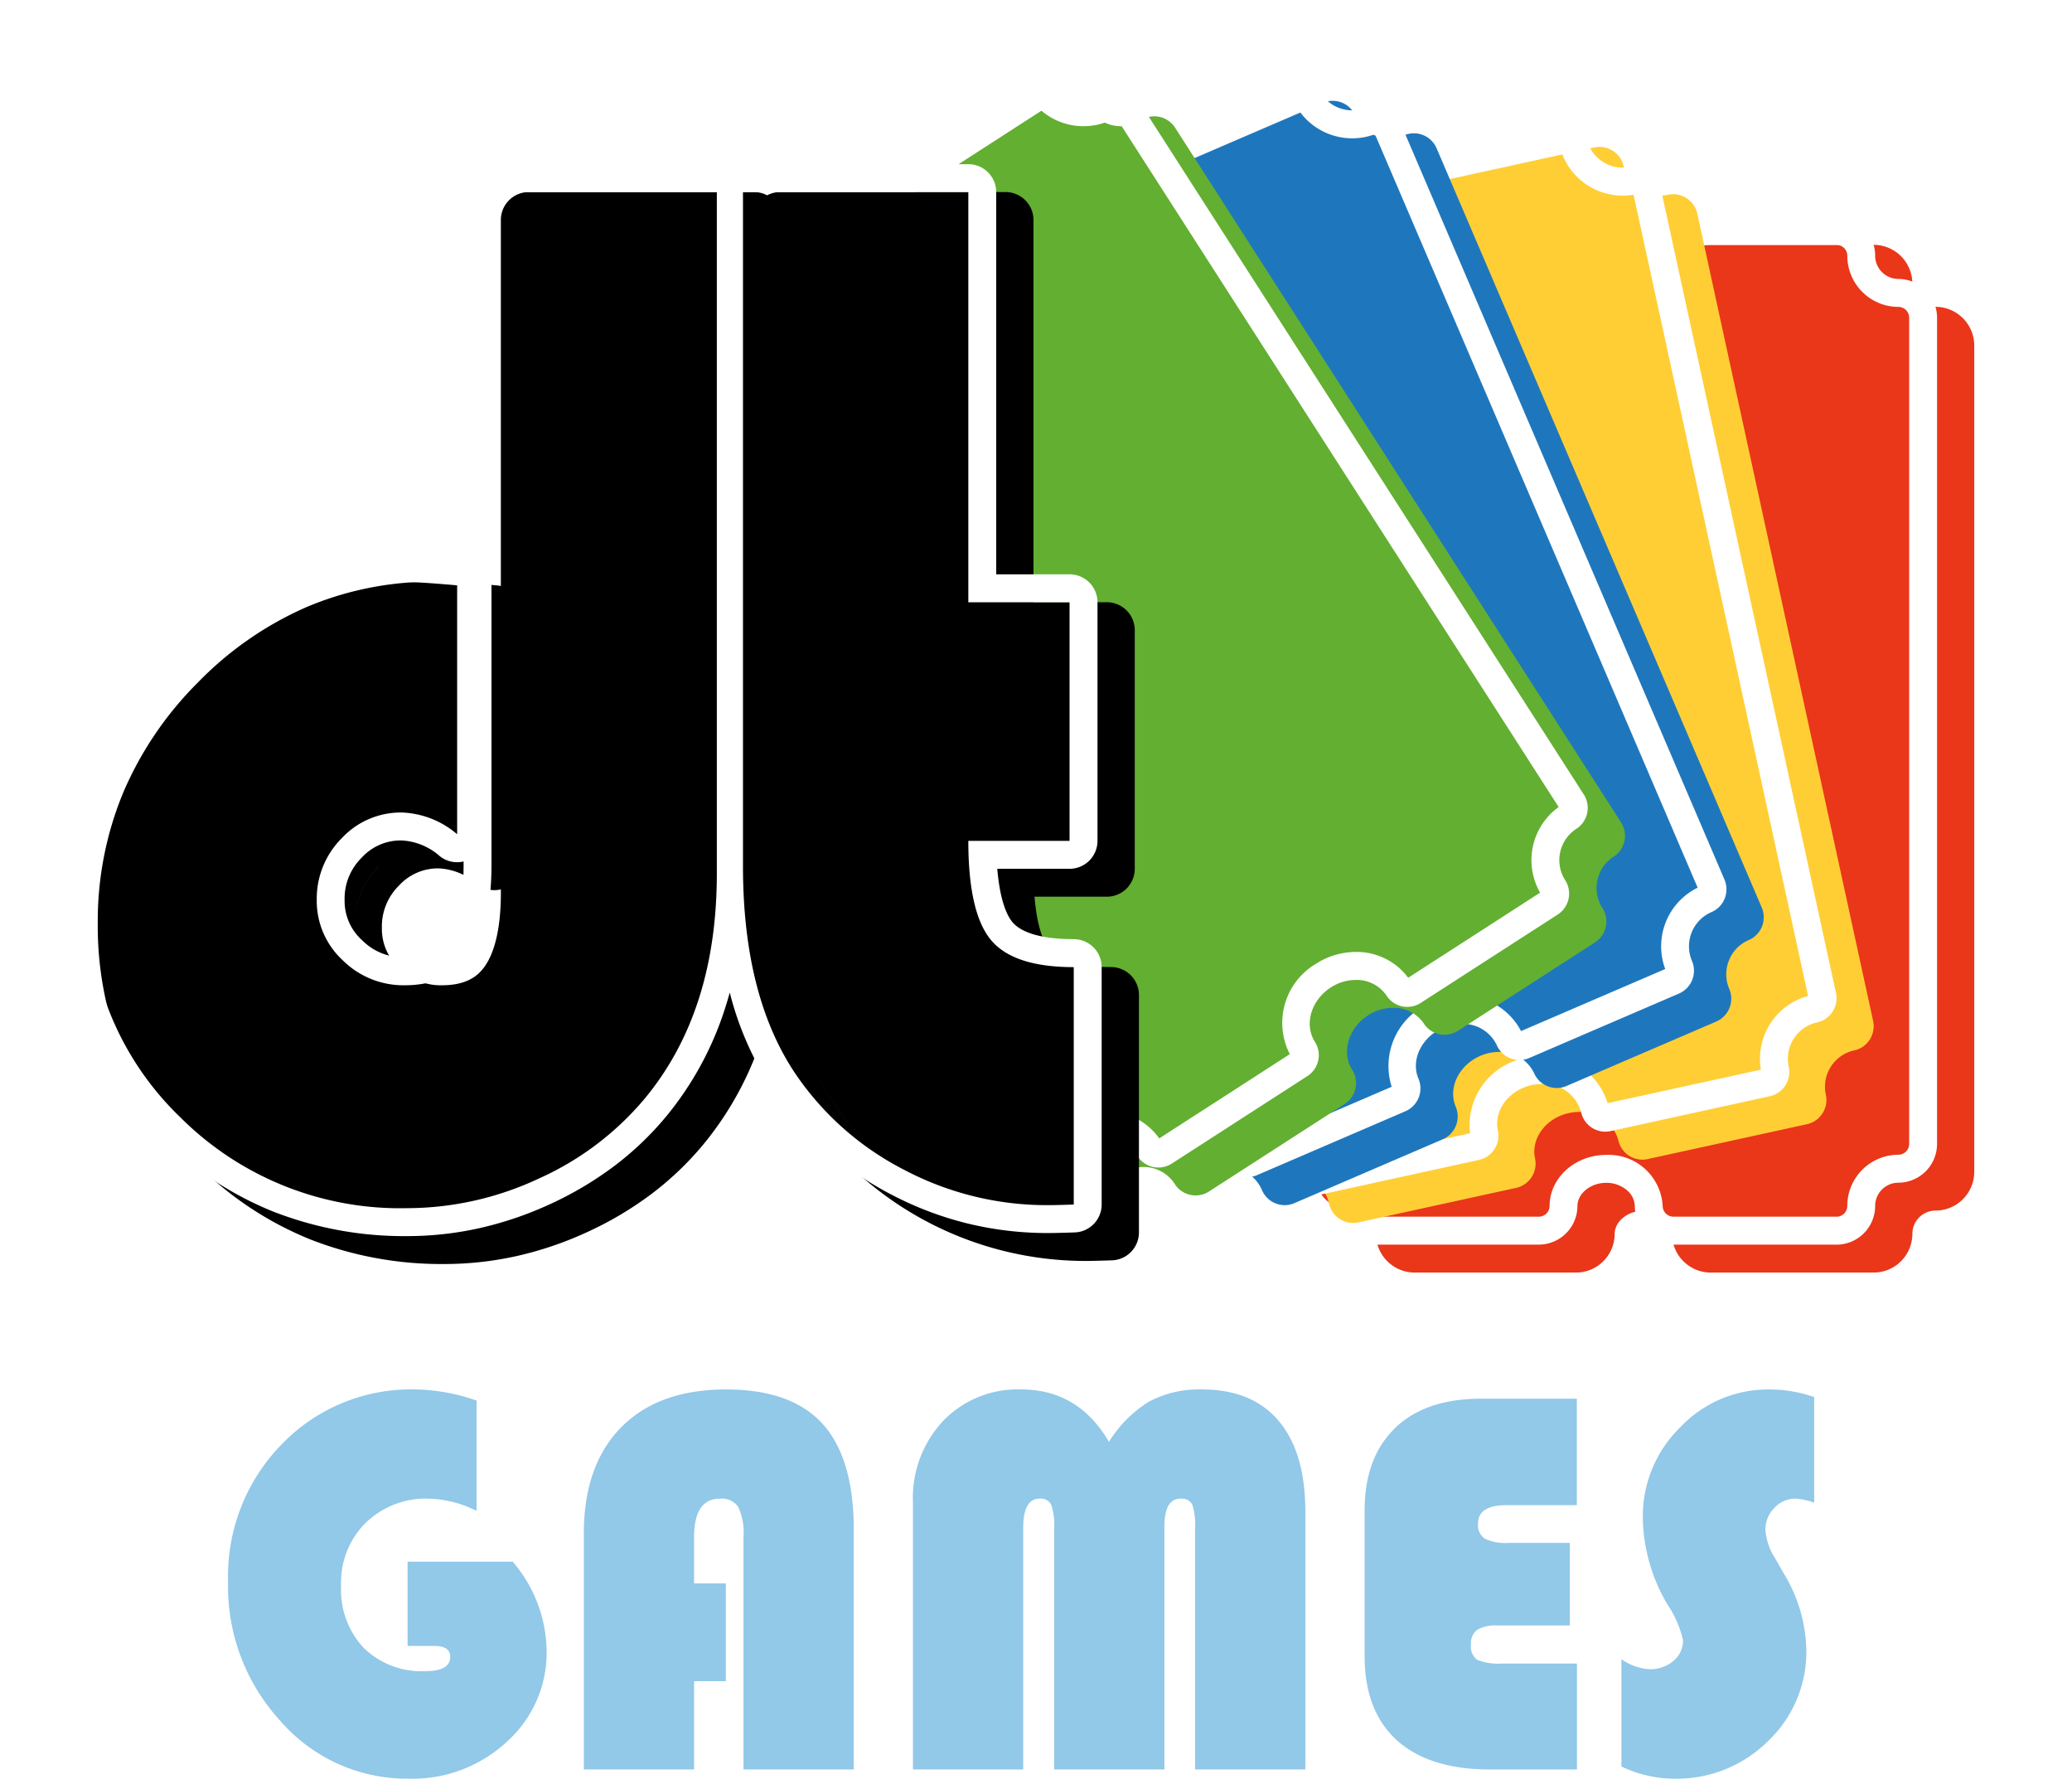 <svg xmlns="http://www.w3.org/2000/svg" xmlns:xlink="http://www.w3.org/1999/xlink" width="222.605" height="191.051" viewBox="0 0 222.605 191.051">
  <defs>
    <filter id="R_Ticket" x="130.673" y="15.804" width="91.932" height="131.387" filterUnits="userSpaceOnUse">
      <feOffset dx="4" dy="3" input="SourceAlpha"/>
      <feGaussianBlur stdDeviation="3.5" result="blur"/>
      <feFlood flood-opacity="0.149"/>
      <feComposite operator="in" in2="blur"/>
      <feComposite in="SourceGraphic"/>
    </filter>
    <filter id="Y_Ticket" x="105.424" y="5.274" width="106.382" height="136.584" filterUnits="userSpaceOnUse">
      <feOffset dx="4" dy="3" input="SourceAlpha"/>
      <feGaussianBlur stdDeviation="3.5" result="blur-2"/>
      <feFlood flood-opacity="0.149"/>
      <feComposite operator="in" in2="blur-2"/>
      <feComposite in="SourceGraphic"/>
    </filter>
    <filter id="B_Ticket" x="81.198" y="0.324" width="118.785" height="139.613" filterUnits="userSpaceOnUse">
      <feOffset dx="4" dy="3" input="SourceAlpha"/>
      <feGaussianBlur stdDeviation="3.5" result="blur-3"/>
      <feFlood flood-opacity="0.149"/>
      <feComposite operator="in" in2="blur-3"/>
      <feComposite in="SourceGraphic"/>
    </filter>
    <filter id="G_Ticket" x="58.194" y="0" width="126.885" height="138.905" filterUnits="userSpaceOnUse">
      <feOffset dx="4" dy="3" input="SourceAlpha"/>
      <feGaussianBlur stdDeviation="3.5" result="blur-4"/>
      <feFlood flood-opacity="0.149"/>
      <feComposite operator="in" in2="blur-4"/>
      <feComposite in="SourceGraphic"/>
    </filter>
    <filter id="DT" x="0" y="10.132" width="132.854" height="136.14" filterUnits="userSpaceOnUse">
      <feOffset dx="4" dy="3" input="SourceAlpha"/>
      <feGaussianBlur stdDeviation="3.5" result="blur-5"/>
      <feFlood flood-opacity="0.149"/>
      <feComposite operator="in" in2="blur-5"/>
      <feComposite in="SourceGraphic"/>
    </filter>
  </defs>
  <g id="DT_LOGO" data-name="DT LOGO" transform="translate(3.183 2.41)">
    <g transform="matrix(1, 0, 0, 1, -3.18, -2.41)" filter="url(#R_Ticket)">
      <path id="R_Ticket-2" data-name="R Ticket" d="M-1987.384,461.606a4.125,4.125,0,0,1-2.933-1.214,4.147,4.147,0,0,1-1.222-2.934,2.287,2.287,0,0,0-.8-1.654,3.381,3.381,0,0,0-2.279-.835c-1.667,0-3.079,1.139-3.084,2.487a4.145,4.145,0,0,1-1.222,2.936,4.123,4.123,0,0,1-2.933,1.214h-17.34a4.165,4.165,0,0,1-4.156-4.165,2.5,2.5,0,0,0-2.494-2.493,4.165,4.165,0,0,1-4.155-4.165V362.042a4.165,4.165,0,0,1,4.155-4.165,2.5,2.5,0,0,0,2.494-2.493,4.165,4.165,0,0,1,4.156-4.165h17.34a4.165,4.165,0,0,1,4.155,4.165,2.855,2.855,0,0,0,3.084,2.539,3.378,3.378,0,0,0,2.283-.838,2.286,2.286,0,0,0,.794-1.662,4.21,4.21,0,0,1,1.168-2.914,4.146,4.146,0,0,1,2.987-1.29h17.513a4.165,4.165,0,0,1,4.155,4.165,2.5,2.5,0,0,0,2.493,2.493,4.164,4.164,0,0,1,4.155,4.165v88.742a4.164,4.164,0,0,1-4.155,4.165,2.5,2.5,0,0,0-2.493,2.493,4.164,4.164,0,0,1-4.155,4.165Zm-1.16-4.16a1.162,1.162,0,0,0,1.16,1.158h17.513a1.161,1.161,0,0,0,1.16-1.163,5.5,5.5,0,0,1,5.488-5.5,1.161,1.161,0,0,0,1.16-1.162v0a1.161,1.161,0,0,1-1.16,1.162,5.5,5.5,0,0,0-5.488,5.5,1.161,1.161,0,0,1-1.16,1.163h-17.513a1.162,1.162,0,0,1-1.16-1.158,5.819,5.819,0,0,0-6.072-5.48c-3.341,0-6.068,2.458-6.079,5.479a1.162,1.162,0,0,1-1.16,1.159h-17.34a1.161,1.161,0,0,1-1.16-1.163,5.5,5.5,0,0,0-5.49-5.5,1.161,1.161,0,0,1-1.16-1.162,1.161,1.161,0,0,0,1.16,1.162,5.5,5.5,0,0,1,5.49,5.5,1.161,1.161,0,0,0,1.16,1.163h17.34a1.162,1.162,0,0,0,1.16-1.159c.01-3.021,2.738-5.479,6.079-5.479A5.819,5.819,0,0,1-1988.544,457.446Z" transform="translate(2167.17 -327.92)" fill="#ea3619"/>
    </g>
    <path id="R_Ticket_-_Outline" data-name="R Ticket - Outline" d="M259.777,135.288a1.161,1.161,0,0,0,1.16-1.163,5.5,5.5,0,0,1,5.488-5.495,1.161,1.161,0,0,0,1.16-1.163V38.726a1.161,1.161,0,0,0-1.16-1.163,5.5,5.5,0,0,1-5.488-5.495,1.161,1.161,0,0,0-1.16-1.163H242.264a1.2,1.2,0,0,0-1.16,1.2,6.1,6.1,0,0,1-12.15-.04,1.161,1.161,0,0,0-1.16-1.163H210.452a1.161,1.161,0,0,0-1.16,1.163,5.5,5.5,0,0,1-5.489,5.495,1.162,1.162,0,0,0-1.16,1.163v88.742a1.161,1.161,0,0,0,1.16,1.163,5.5,5.5,0,0,1,5.489,5.495,1.161,1.161,0,0,0,1.16,1.163h17.341a1.161,1.161,0,0,0,1.16-1.159c.011-3.021,2.738-5.479,6.079-5.479a5.819,5.819,0,0,1,6.072,5.48,1.161,1.161,0,0,0,1.16,1.158h17.513m0,3H242.264a4.16,4.16,0,0,1-4.155-4.148,2.285,2.285,0,0,0-.8-1.654,3.381,3.381,0,0,0-2.279-.836c-1.667,0-3.079,1.139-3.084,2.487a4.16,4.16,0,0,1-4.155,4.15H210.452a4.165,4.165,0,0,1-4.155-4.165,2.5,2.5,0,0,0-2.494-2.493,4.165,4.165,0,0,1-4.155-4.165V38.726a4.165,4.165,0,0,1,4.155-4.165,2.5,2.5,0,0,0,2.494-2.493,4.165,4.165,0,0,1,4.155-4.165h17.341a4.165,4.165,0,0,1,4.155,4.165,2.855,2.855,0,0,0,3.084,2.539,3.378,3.378,0,0,0,2.283-.838,2.285,2.285,0,0,0,.794-1.661,4.21,4.21,0,0,1,1.168-2.915,4.148,4.148,0,0,1,2.987-1.29h17.513a4.165,4.165,0,0,1,4.155,4.165,2.5,2.5,0,0,0,2.493,2.493,4.165,4.165,0,0,1,4.155,4.165v88.742a4.165,4.165,0,0,1-4.155,4.165,2.5,2.5,0,0,0-2.493,2.493A4.165,4.165,0,0,1,259.777,138.291Z" transform="translate(-65.657 -7.009)" fill="#fff"/>
    <g transform="matrix(1, 0, 0, 1, -3.18, -2.41)" filter="url(#Y_Ticket)">
      <path id="Y_Ticket-2" data-name="Y Ticket" d="M-2002.2,466.223a2.672,2.672,0,0,1-.941-1.515,4.008,4.008,0,0,0-3.888-3.142,4,4,0,0,0-.861.094l-.011,0a2.679,2.679,0,0,1-.557.059,2.643,2.643,0,0,1-1.435-.422,2.647,2.647,0,0,1-1.162-1.671l-18.887-86.7a2.656,2.656,0,0,1,.36-2.007,2.638,2.638,0,0,1,1.67-1.164,3.971,3.971,0,0,0,2.508-1.748,3.971,3.971,0,0,0,.54-3.006,2.667,2.667,0,0,1,2.03-3.171l16.938-3.708a2.607,2.607,0,0,1,.57-.063,2.645,2.645,0,0,1,1.438.424,2.641,2.641,0,0,1,1.159,1.677,4.156,4.156,0,0,0,4.221,3.084,5.231,5.231,0,0,0,1.114-.122,4.872,4.872,0,0,0,2.951-1.9,3.735,3.735,0,0,0,.667-2.987,2.718,2.718,0,0,1,.337-2,2.65,2.65,0,0,1,1.684-1.213l17.1-3.743a2.63,2.63,0,0,1,.573-.063,2.649,2.649,0,0,1,1.435.421,2.652,2.652,0,0,1,1.162,1.672,4.009,4.009,0,0,0,3.891,3.144,4.016,4.016,0,0,0,.858-.093l.006,0a2.7,2.7,0,0,1,.562-.061,2.665,2.665,0,0,1,1.655.58,2.677,2.677,0,0,1,.941,1.515l18.887,86.7a2.688,2.688,0,0,1-.36,2.008,2.638,2.638,0,0,1-1.671,1.163,3.967,3.967,0,0,0-2.508,1.747,3.972,3.972,0,0,0-.54,3.009,2.652,2.652,0,0,1-.36,2.007,2.64,2.64,0,0,1-1.671,1.164l-17.109,3.745h0a2.674,2.674,0,0,1-.565.061,2.664,2.664,0,0,1-1.65-.577,2.672,2.672,0,0,1-.943-1.511,4.134,4.134,0,0,0-4.207-3.033,5.191,5.191,0,0,0-1.109.12c-2.461.539-4.088,2.724-3.628,4.872a2.67,2.67,0,0,1-2.031,3.162l-16.942,3.708h0a2.684,2.684,0,0,1-.565.06A2.664,2.664,0,0,1-2002.2,466.223Z" transform="translate(2141.92 -338.44)" fill="#ffce35"/>
    </g>
    <path id="Y_Ticket_-_Outline" data-name="Y Ticket - Outline" d="M191.255,127.881a2.659,2.659,0,0,1-2.6-2.1,3.978,3.978,0,0,0-4.749-3.048l-.011,0a2.691,2.691,0,0,1-.557.059,2.644,2.644,0,0,1-1.435-.422h0a2.649,2.649,0,0,1-1.161-1.671L161.859,34a2.666,2.666,0,0,1,2.03-3.171,4,4,0,0,0,3.048-4.754,2.667,2.667,0,0,1,2.03-3.171L185.905,19.2a2.611,2.611,0,0,1,.57-.062,2.659,2.659,0,0,1,2.6,2.1,4.155,4.155,0,0,0,4.221,3.084,5.224,5.224,0,0,0,1.114-.122,4.874,4.874,0,0,0,2.951-1.9,3.738,3.738,0,0,0,.667-2.987,2.714,2.714,0,0,1,.337-2,2.649,2.649,0,0,1,1.684-1.213l17.1-3.743a2.61,2.61,0,0,1,.573-.063,2.659,2.659,0,0,1,2.6,2.093,3.979,3.979,0,0,0,4.749,3.051h.006a2.658,2.658,0,0,1,3.157,2.035l18.887,86.7a2.687,2.687,0,0,1-.36,2.007,2.638,2.638,0,0,1-1.671,1.163,3.995,3.995,0,0,0-3.047,4.756,2.664,2.664,0,0,1-2.03,3.17L222.9,121.017h0a2.657,2.657,0,0,1-3.158-2.027,4.134,4.134,0,0,0-4.207-3.033,5.187,5.187,0,0,0-1.109.121c-2.461.539-4.088,2.724-3.628,4.871a2.67,2.67,0,0,1-2.031,3.162l-16.942,3.708h0A2.674,2.674,0,0,1,191.255,127.881Zm-6.483-8.24a7.023,7.023,0,0,1,6.734,5.175l16.3-3.568a7.364,7.364,0,0,1,5.979-8.1,8.18,8.18,0,0,1,1.749-.19,7.135,7.135,0,0,1,7.05,5.059l16.467-3.6a7,7,0,0,1,5.072-7.917L225.376,20.438a6.97,6.97,0,0,1-7.9-5.076l-16.465,3.6a6.514,6.514,0,0,1-.071,2.552,7,7,0,0,1-1.143,2.528,7.862,7.862,0,0,1-4.748,3.087,8.217,8.217,0,0,1-1.752.191,7.15,7.15,0,0,1-7.068-5.122l-16.3,3.567a7,7,0,0,1-5.072,7.916L183.6,119.74A7,7,0,0,1,184.772,119.641Z" transform="translate(-53.056 -1.933)" fill="#fff"/>
    <g transform="matrix(1, 0, 0, 1, -3.18, -2.41)" filter="url(#B_Ticket)">
      <path id="B_Ticket-2" data-name="B Ticket" d="M-1986.125,468.218a3.983,3.983,0,0,0-3.664-2.418,3.96,3.96,0,0,0-1.574.327l0,0a2.643,2.643,0,0,1-1.046.215,2.631,2.631,0,0,1-.985-.19,2.64,2.64,0,0,1-1.458-1.424l-34.929-81.543a2.669,2.669,0,0,1,1.394-3.5,3.976,3.976,0,0,0,2.133-2.193,3.972,3.972,0,0,0-.038-3.055,2.657,2.657,0,0,1-.029-2.035l0-.007a2.649,2.649,0,0,1,1.417-1.456l15.936-6.858a2.638,2.638,0,0,1,1.049-.216,2.64,2.64,0,0,1,.99.192,2.637,2.637,0,0,1,1.453,1.426,4.037,4.037,0,0,0,3.787,2.317,5.066,5.066,0,0,0,2.012-.422,4.873,4.873,0,0,0,2.552-2.459,3.733,3.733,0,0,0,.075-3.026s0,0,0,0a2.71,2.71,0,0,1-.031-2.056,2.688,2.688,0,0,1,1.412-1.477l16.091-6.926a2.637,2.637,0,0,1,1.048-.216,2.637,2.637,0,0,1,.986.19,2.647,2.647,0,0,1,1.457,1.422,3.986,3.986,0,0,0,3.667,2.42,3.957,3.957,0,0,0,1.572-.326,2.628,2.628,0,0,1,1.048-.216,2.637,2.637,0,0,1,.985.189h0a2.648,2.648,0,0,1,1.454,1.421l34.93,81.545a2.687,2.687,0,0,1,.027,2.038,2.645,2.645,0,0,1-1.421,1.461,3.97,3.97,0,0,0-2.129,2.192,3.969,3.969,0,0,0,.035,3.056,2.671,2.671,0,0,1-1.392,3.5l-16.094,6.927a2.647,2.647,0,0,1-1.048.215,2.656,2.656,0,0,1-2.439-1.6,4.016,4.016,0,0,0-3.766-2.272,5.043,5.043,0,0,0-2.005.421c-2.314,1-3.5,3.45-2.642,5.472a2.672,2.672,0,0,1-1.4,3.49l-15.936,6.858a2.629,2.629,0,0,1-1.048.216A2.655,2.655,0,0,1-1986.125,468.218Z" transform="translate(2117.7 -343.39)" fill="#1e77bd"/>
    </g>
    <path id="B_Ticket_-_Outline" data-name="B Ticket - Outline" d="M171.568,123.46a2.655,2.655,0,0,1-2.443-1.613,3.977,3.977,0,0,0-5.238-2.091h0a2.656,2.656,0,0,1-3.489-1.4L125.466,36.815a2.669,2.669,0,0,1,1.393-3.5,4,4,0,0,0,2.1-5.248,2.657,2.657,0,0,1-.028-2.035l0-.007a2.649,2.649,0,0,1,1.418-1.456l15.936-6.858a2.656,2.656,0,0,1,3.493,1.4,4.037,4.037,0,0,0,3.787,2.317,5.071,5.071,0,0,0,2.012-.421,4.872,4.872,0,0,0,2.552-2.459,3.732,3.732,0,0,0,.075-3.026v0a2.7,2.7,0,0,1,1.381-3.533l16.092-6.926a2.655,2.655,0,0,1,3.49,1.4A3.978,3.978,0,0,0,184.4,8.552a2.654,2.654,0,0,1,2.034-.027h0a2.649,2.649,0,0,1,1.454,1.421l34.93,81.546a2.688,2.688,0,0,1,.026,2.038,2.643,2.643,0,0,1-1.421,1.461,4.007,4.007,0,0,0-2.095,5.248,2.671,2.671,0,0,1-1.392,3.5l-16.094,6.927a2.656,2.656,0,0,1-3.487-1.388A4.016,4.016,0,0,0,194.593,107a5.044,5.044,0,0,0-2.005.421c-2.314,1-3.5,3.451-2.642,5.472a2.672,2.672,0,0,1-1.4,3.489l-15.935,6.858A2.626,2.626,0,0,1,171.568,123.46Zm-6.106-7.034a6.973,6.973,0,0,1,6.275,3.929l15.33-6.6a7.372,7.372,0,0,1,4.34-9.092,8.015,8.015,0,0,1,3.187-.665,7.036,7.036,0,0,1,6.372,3.775l15.489-6.666a7.014,7.014,0,0,1,3.485-8.737L185.269,11.436a6.911,6.911,0,0,1-2.441.444,6.977,6.977,0,0,1-6.277-3.928l-15.487,6.665a6.723,6.723,0,0,1-.207,5.163,7.862,7.862,0,0,1-4.1,3.987,8.044,8.044,0,0,1-3.193.665,7.385,7.385,0,0,1-3.917-1.1,6.681,6.681,0,0,1-2.483-2.732l-15.329,6.6a7.008,7.008,0,0,1-3.484,8.736l34.669,80.937A6.914,6.914,0,0,1,165.461,116.426Z" transform="translate(-40.735 0.567)" fill="#fff"/>
    <g transform="matrix(1, 0, 0, 1, -3.18, -2.41)" filter="url(#G_Ticket)">
      <path id="G_Ticket-2" data-name="G Ticket" d="M-1972.479,467.9a3.97,3.97,0,0,0-3.355-1.833,3.97,3.97,0,0,0-2.157.639l0,0a2.654,2.654,0,0,1-1.434.42,2.639,2.639,0,0,1-.562-.06,2.673,2.673,0,0,1-1.673-1.162l-47.914-74.623a2.672,2.672,0,0,1,.794-3.681,3.975,3.975,0,0,0,1.743-2.517,3.97,3.97,0,0,0-.542-3.007,2.655,2.655,0,0,1-.363-2v0a2.651,2.651,0,0,1,1.156-1.671l14.585-9.409a2.647,2.647,0,0,1,1.439-.424,2.625,2.625,0,0,1,.567.062,2.64,2.64,0,0,1,1.669,1.164,3.9,3.9,0,0,0,3.332,1.724,4.982,4.982,0,0,0,2.7-.815,4.888,4.888,0,0,0,2.1-2.814,3.739,3.739,0,0,0-.416-3.032,2.717,2.717,0,0,1-.38-1.99,2.655,2.655,0,0,1,1.155-1.725l14.727-9.5a2.643,2.643,0,0,1,1.437-.424,2.649,2.649,0,0,1,2.235,1.221,3.973,3.973,0,0,0,3.359,1.833,3.965,3.965,0,0,0,2.154-.638,2.65,2.65,0,0,1,1.439-.424,2.672,2.672,0,0,1,.556.058l.01,0a2.675,2.675,0,0,1,1.669,1.161l47.914,74.623a2.672,2.672,0,0,1-.8,3.682,3.973,3.973,0,0,0-1.739,2.515,3.97,3.97,0,0,0,.54,3.007,2.671,2.671,0,0,1-.8,3.682l-14.727,9.5a2.65,2.65,0,0,1-1.438.424,2.646,2.646,0,0,1-2.23-1.215,3.875,3.875,0,0,0-3.3-1.68,4.969,4.969,0,0,0-2.694.813c-2.119,1.366-2.882,3.983-1.7,5.834a2.672,2.672,0,0,1-.8,3.675l-14.58,9.406a2.648,2.648,0,0,1-1.437.424A2.647,2.647,0,0,1-1972.479,467.9Z" transform="translate(2094.69 -343.72)" fill="#63af31"/>
    </g>
    <path id="G_Ticket_-_Outline" data-name="G Ticket - Outline" d="M150.3,122.264a2.648,2.648,0,0,1-2.236-1.222,3.977,3.977,0,0,0-5.512-1.194l-.005,0a2.651,2.651,0,0,1-2,.36h0a2.675,2.675,0,0,1-1.673-1.162L90.968,44.427a2.672,2.672,0,0,1,.795-3.681,4,4,0,0,0,1.2-5.524,2.653,2.653,0,0,1-.363-2v0a2.652,2.652,0,0,1,1.156-1.672l14.584-9.409a2.654,2.654,0,0,1,3.676.8,3.9,3.9,0,0,0,3.331,1.724,4.979,4.979,0,0,0,2.7-.815,4.886,4.886,0,0,0,2.1-2.814A3.738,3.738,0,0,0,119.736,18a2.716,2.716,0,0,1-.38-1.989,2.655,2.655,0,0,1,1.154-1.726l14.727-9.5a2.653,2.653,0,0,1,3.672.8,3.981,3.981,0,0,0,5.513,1.2,2.652,2.652,0,0,1,1.439-.424,2.686,2.686,0,0,1,.556.058l.01,0A2.679,2.679,0,0,1,148.1,7.573L196.01,82.2a2.672,2.672,0,0,1-.8,3.682,4.009,4.009,0,0,0-1.2,5.523,2.671,2.671,0,0,1-.8,3.682l-14.727,9.5a2.654,2.654,0,0,1-3.668-.791,3.874,3.874,0,0,0-3.3-1.681,4.97,4.97,0,0,0-2.694.813c-2.118,1.366-2.882,3.983-1.7,5.835a2.672,2.672,0,0,1-.8,3.674l-14.58,9.406A2.65,2.65,0,0,1,150.3,122.264Zm-5.591-6.057a6.948,6.948,0,0,1,5.684,2.93l14.029-9.051A7.375,7.375,0,0,1,167.2,100.4a7.952,7.952,0,0,1,4.315-1.291,6.882,6.882,0,0,1,5.626,2.772l14.174-9.143a7.017,7.017,0,0,1,1.994-9.194L145.756,9.475a6.972,6.972,0,0,1-9.175-1.989L122.41,16.628a6.507,6.507,0,0,1,.823,2.416,7.009,7.009,0,0,1-.19,2.769,7.88,7.88,0,0,1-3.373,4.555,7.962,7.962,0,0,1-4.32,1.293,6.9,6.9,0,0,1-5.663-2.826l-14.028,9.05a7.012,7.012,0,0,1-1.994,9.194l47.558,74.068A6.946,6.946,0,0,1,144.712,116.207Z" transform="translate(-29.036 0.731)" fill="#fff"/>
    <path id="GAMES" d="M83.664,217.927q-7.265,0-11.276,4.07t-4.011,11.422v25.324H80.221v-9.482h3.413v-10.5H80.221V233.8q0-4.143,2.772-4.143a2.137,2.137,0,0,1,1.984.9,6.691,6.691,0,0,1,.554,3.238v24.945H97.377V233.011q0-7.7-3.355-11.392t-10.357-3.691m-34.222,18.5v9.044h2.83q1.751,0,1.751,1.167,0,1.547-2.655,1.546a8.891,8.891,0,0,1-6.623-2.48,9.127,9.127,0,0,1-2.45-6.71,9.035,9.035,0,0,1,2.64-6.74,9.3,9.3,0,0,1,6.812-2.6,12.176,12.176,0,0,1,5.106,1.313V219.123a20.855,20.855,0,0,0-6.535-1.2,19.31,19.31,0,0,0-14.4,5.893,20.267,20.267,0,0,0-5.762,14.762,21.349,21.349,0,0,0,5.66,15,18.01,18.01,0,0,0,13.771,6.156,14.884,14.884,0,0,0,10.518-3.968,12.845,12.845,0,0,0,4.274-9.8,14.981,14.981,0,0,0-3.647-9.54Zm106.1-14.354q-3.282,3.151-3.283,8.87v15.608q0,5.923,3.472,9.059t10.036,3.136h9.307V247.365H167.1a6.2,6.2,0,0,1-2.742-.394,1.756,1.756,0,0,1-.671-1.648,1.8,1.8,0,0,1,.657-1.576,3.986,3.986,0,0,1,2.231-.467h7.732v-8.869h-6.535a5.278,5.278,0,0,1-2.6-.453,1.75,1.75,0,0,1-.73-1.619q0-1.984,3.064-1.984h7.556V218.919h-10.3q-5.952,0-9.233,3.151m43.047,7.586a6.706,6.706,0,0,1,1.984.438V218.744a14.644,14.644,0,0,0-4.814-.817,12.989,12.989,0,0,0-9.584,4.07,13.344,13.344,0,0,0-4.012,9.7,18.741,18.741,0,0,0,2.655,9.336,11.366,11.366,0,0,1,1.663,3.822,2.821,2.821,0,0,1-1.035,2.231,3.823,3.823,0,0,1-2.583.89,5.783,5.783,0,0,1-3-1.079v11.524a13.221,13.221,0,0,0,5.66,1.313,13.9,13.9,0,0,0,10.081-4.027,13.21,13.21,0,0,0,4.127-9.832,16.5,16.5,0,0,0-2.45-8.228l-.9-1.575a6.543,6.543,0,0,1-1.05-3.034,3.31,3.31,0,0,1,.963-2.393,3.1,3.1,0,0,1,2.3-.992m-63.777-11.728a11.444,11.444,0,0,0-5.689,1.3,13.153,13.153,0,0,0-4.318,4.332q-3.3-5.631-9.424-5.63a11.1,11.1,0,0,0-8.4,3.385,12.1,12.1,0,0,0-3.238,8.723v28.708h11.845V232.835q0-3.18,1.751-3.18a1.265,1.265,0,0,1,1.254.642,6.551,6.551,0,0,1,.321,2.538v25.907h11.845V232.631q0-2.976,1.75-2.976a1.242,1.242,0,0,1,1.24.627,6.843,6.843,0,0,1,.306,2.553v25.907h11.845V231.056q0-6.359-2.859-9.744t-8.228-3.385" transform="translate(-8.836 -71.094)" fill="#92c8e8"/>
    <g transform="matrix(1, 0, 0, 1, -3.18, -2.41)" filter="url(#DT)">
      <path id="DT-2" data-name="DT" d="M22.827,112.494A36.43,36.43,0,0,1,10.8,104.55a35.838,35.838,0,0,1-8.1-11.827A36.855,36.855,0,0,1,0,78.528a36.08,36.08,0,0,1,2.69-13.92A37.416,37.416,0,0,1,10.7,52.735,36.885,36.885,0,0,1,22.4,44.59a34.643,34.643,0,0,1,13.737-2.741c1.522,0,3.727.131,6.741.4a3.09,3.09,0,0,1,.428.07V3A3,3,0,0,1,46.3,0h24.21a2.977,2.977,0,0,1,1.4.35A2.972,2.972,0,0,1,73.32,0H97.53a3,3,0,0,1,3,3V44.056h7.88a3,3,0,0,1,3,3v25.63a3,3,0,0,1-3,3H100.64c.3,3.569,1.1,5.093,1.619,5.718,1,1.2,3.283,1.839,6.6,1.839a3,3,0,0,1,3,3v25.5a3,3,0,0,1-2.892,3c-1.3.045-2.243.066-2.886.066a36.476,36.476,0,0,1-24.053-9.092A33.905,33.905,0,0,1,76.4,99.28l-.007-.011A34,34,0,0,1,71.9,88.975q-.225.819-.48,1.616a34.926,34.926,0,0,1-6.374,11.723,33.285,33.285,0,0,1-5.577,5.314,37.27,37.27,0,0,1-6.836,4.059,38.089,38.089,0,0,1-7.579,2.586,35.709,35.709,0,0,1-7.817.867A38.646,38.646,0,0,1,22.827,112.494ZM3,78.528a32.179,32.179,0,0,0,9.9,23.878,33.385,33.385,0,0,0,24.34,9.732,33.44,33.44,0,0,0,14.144-3.179,31.784,31.784,0,0,0,11.361-8.565q7.767-9.344,7.767-24.2v0q0,14.859-7.767,24.2a31.784,31.784,0,0,1-11.361,8.565,33.44,33.44,0,0,1-14.144,3.179,33.385,33.385,0,0,1-24.34-9.732A32.179,32.179,0,0,1,3,78.528ZM73.32,75.413q0,13.821,5.567,22.191a31.391,31.391,0,0,0,11.685,10.382,32.834,32.834,0,0,0,15.5,3.828q.906,0,2.783-.065v0q-1.878.065-2.783.065a32.834,32.834,0,0,1-15.5-3.828A31.391,31.391,0,0,1,78.887,97.6Q73.319,89.234,73.32,75.413Zm-40.961-.92a6.159,6.159,0,0,0-1.834,4.554,5.651,5.651,0,0,0,1.867,4.3,6.228,6.228,0,0,0,4.588,1.851c2.807,0,3.95-1.133,4.566-1.985,1.153-1.6,1.762-4.337,1.762-7.924v-.389a2.991,2.991,0,0,1-2.54-.556,6.725,6.725,0,0,0-4.111-1.7A5.675,5.675,0,0,0,32.359,74.493Zm-2.143-2.1a9.188,9.188,0,0,0-2.686,6.651A9.188,9.188,0,0,1,30.216,72.4a8.676,8.676,0,0,1,6.441-2.758,9.647,9.647,0,0,1,5.956,2.336v0a9.647,9.647,0,0,0-5.956-2.336A8.676,8.676,0,0,0,30.216,72.4Zm78.189.292v0h0ZM97.53,47.058v0Z" transform="translate(6.5 17.63)"/>
    </g>
    <path id="DT_-_Outline" data-name="DT - Outline" d="M-1997.761,949.061a33.439,33.439,0,0,0,14.144-3.179,31.783,31.783,0,0,0,11.361-8.565q7.767-9.344,7.768-24.2v-73.19h-24.21v72.281q0,12.912-9.322,12.912a9.249,9.249,0,0,1-6.667-2.692,8.662,8.662,0,0,1-2.783-6.456,9.189,9.189,0,0,1,2.686-6.651,8.676,8.676,0,0,1,6.441-2.758,9.646,9.646,0,0,1,5.956,2.336V882.164q-4.339-.389-6.474-.39a31.619,31.619,0,0,0-23.3,9.993,32.615,32.615,0,0,0-9.84,23.684,32.18,32.18,0,0,0,9.9,23.878,33.386,33.386,0,0,0,24.34,9.732m68.835-.324q.906,0,2.784-.065v-25.5q-6.474,0-8.9-2.92t-2.427-10.642h10.875v-25.63h-10.875V839.925h-24.21v72.41q0,13.821,5.567,22.192a31.386,31.386,0,0,0,11.685,10.382,32.831,32.831,0,0,0,15.5,3.828m-68.835,3.326a38.651,38.651,0,0,1-14.413-2.646,36.432,36.432,0,0,1-12.024-7.944,35.832,35.832,0,0,1-8.1-11.827A36.846,36.846,0,0,1-2035,915.451a36.078,36.078,0,0,1,2.69-13.92,37.411,37.411,0,0,1,8.013-11.873,36.866,36.866,0,0,1,11.7-8.145,34.638,34.638,0,0,1,13.737-2.741c1.522,0,3.727.131,6.74.4a3.011,3.011,0,0,1,.428.07V839.925a3,3,0,0,1,3-3h24.21a2.975,2.975,0,0,1,1.4.349,2.978,2.978,0,0,1,1.4-.349h24.21a3,3,0,0,1,3,3v41.054h7.88a3,3,0,0,1,3,3v25.63a3,3,0,0,1-3,3h-7.766c.3,3.569,1.1,5.092,1.619,5.718,1,1.2,3.283,1.839,6.6,1.839a3,3,0,0,1,2.995,3v25.5a3,3,0,0,1-2.892,3c-1.3.045-2.243.067-2.887.067a36.338,36.338,0,0,1-8.7-1.044,36.352,36.352,0,0,1-8.192-3.128,35.955,35.955,0,0,1-7.158-4.921,33.9,33.9,0,0,1-5.62-6.443l-.007-.011A33.992,33.992,0,0,1-1963.1,925.9q-.225.82-.48,1.616a34.92,34.92,0,0,1-6.374,11.723h0a33.274,33.274,0,0,1-5.576,5.314,37.323,37.323,0,0,1-6.836,4.059,38.123,38.123,0,0,1-7.579,2.586A35.7,35.7,0,0,1-1997.761,952.063Zm-.583-42.5a5.675,5.675,0,0,0-4.3,1.853,6.159,6.159,0,0,0-1.833,4.554,5.652,5.652,0,0,0,1.868,4.3,6.229,6.229,0,0,0,4.588,1.851c2.807,0,3.95-1.133,4.565-1.986,1.153-1.6,1.762-4.336,1.762-7.924v-.389a2.99,2.99,0,0,1-2.54-.556A6.727,6.727,0,0,0-1998.343,909.563Z" transform="translate(2038.318 -821.701)" fill="#fff"/>
  </g>
</svg>
